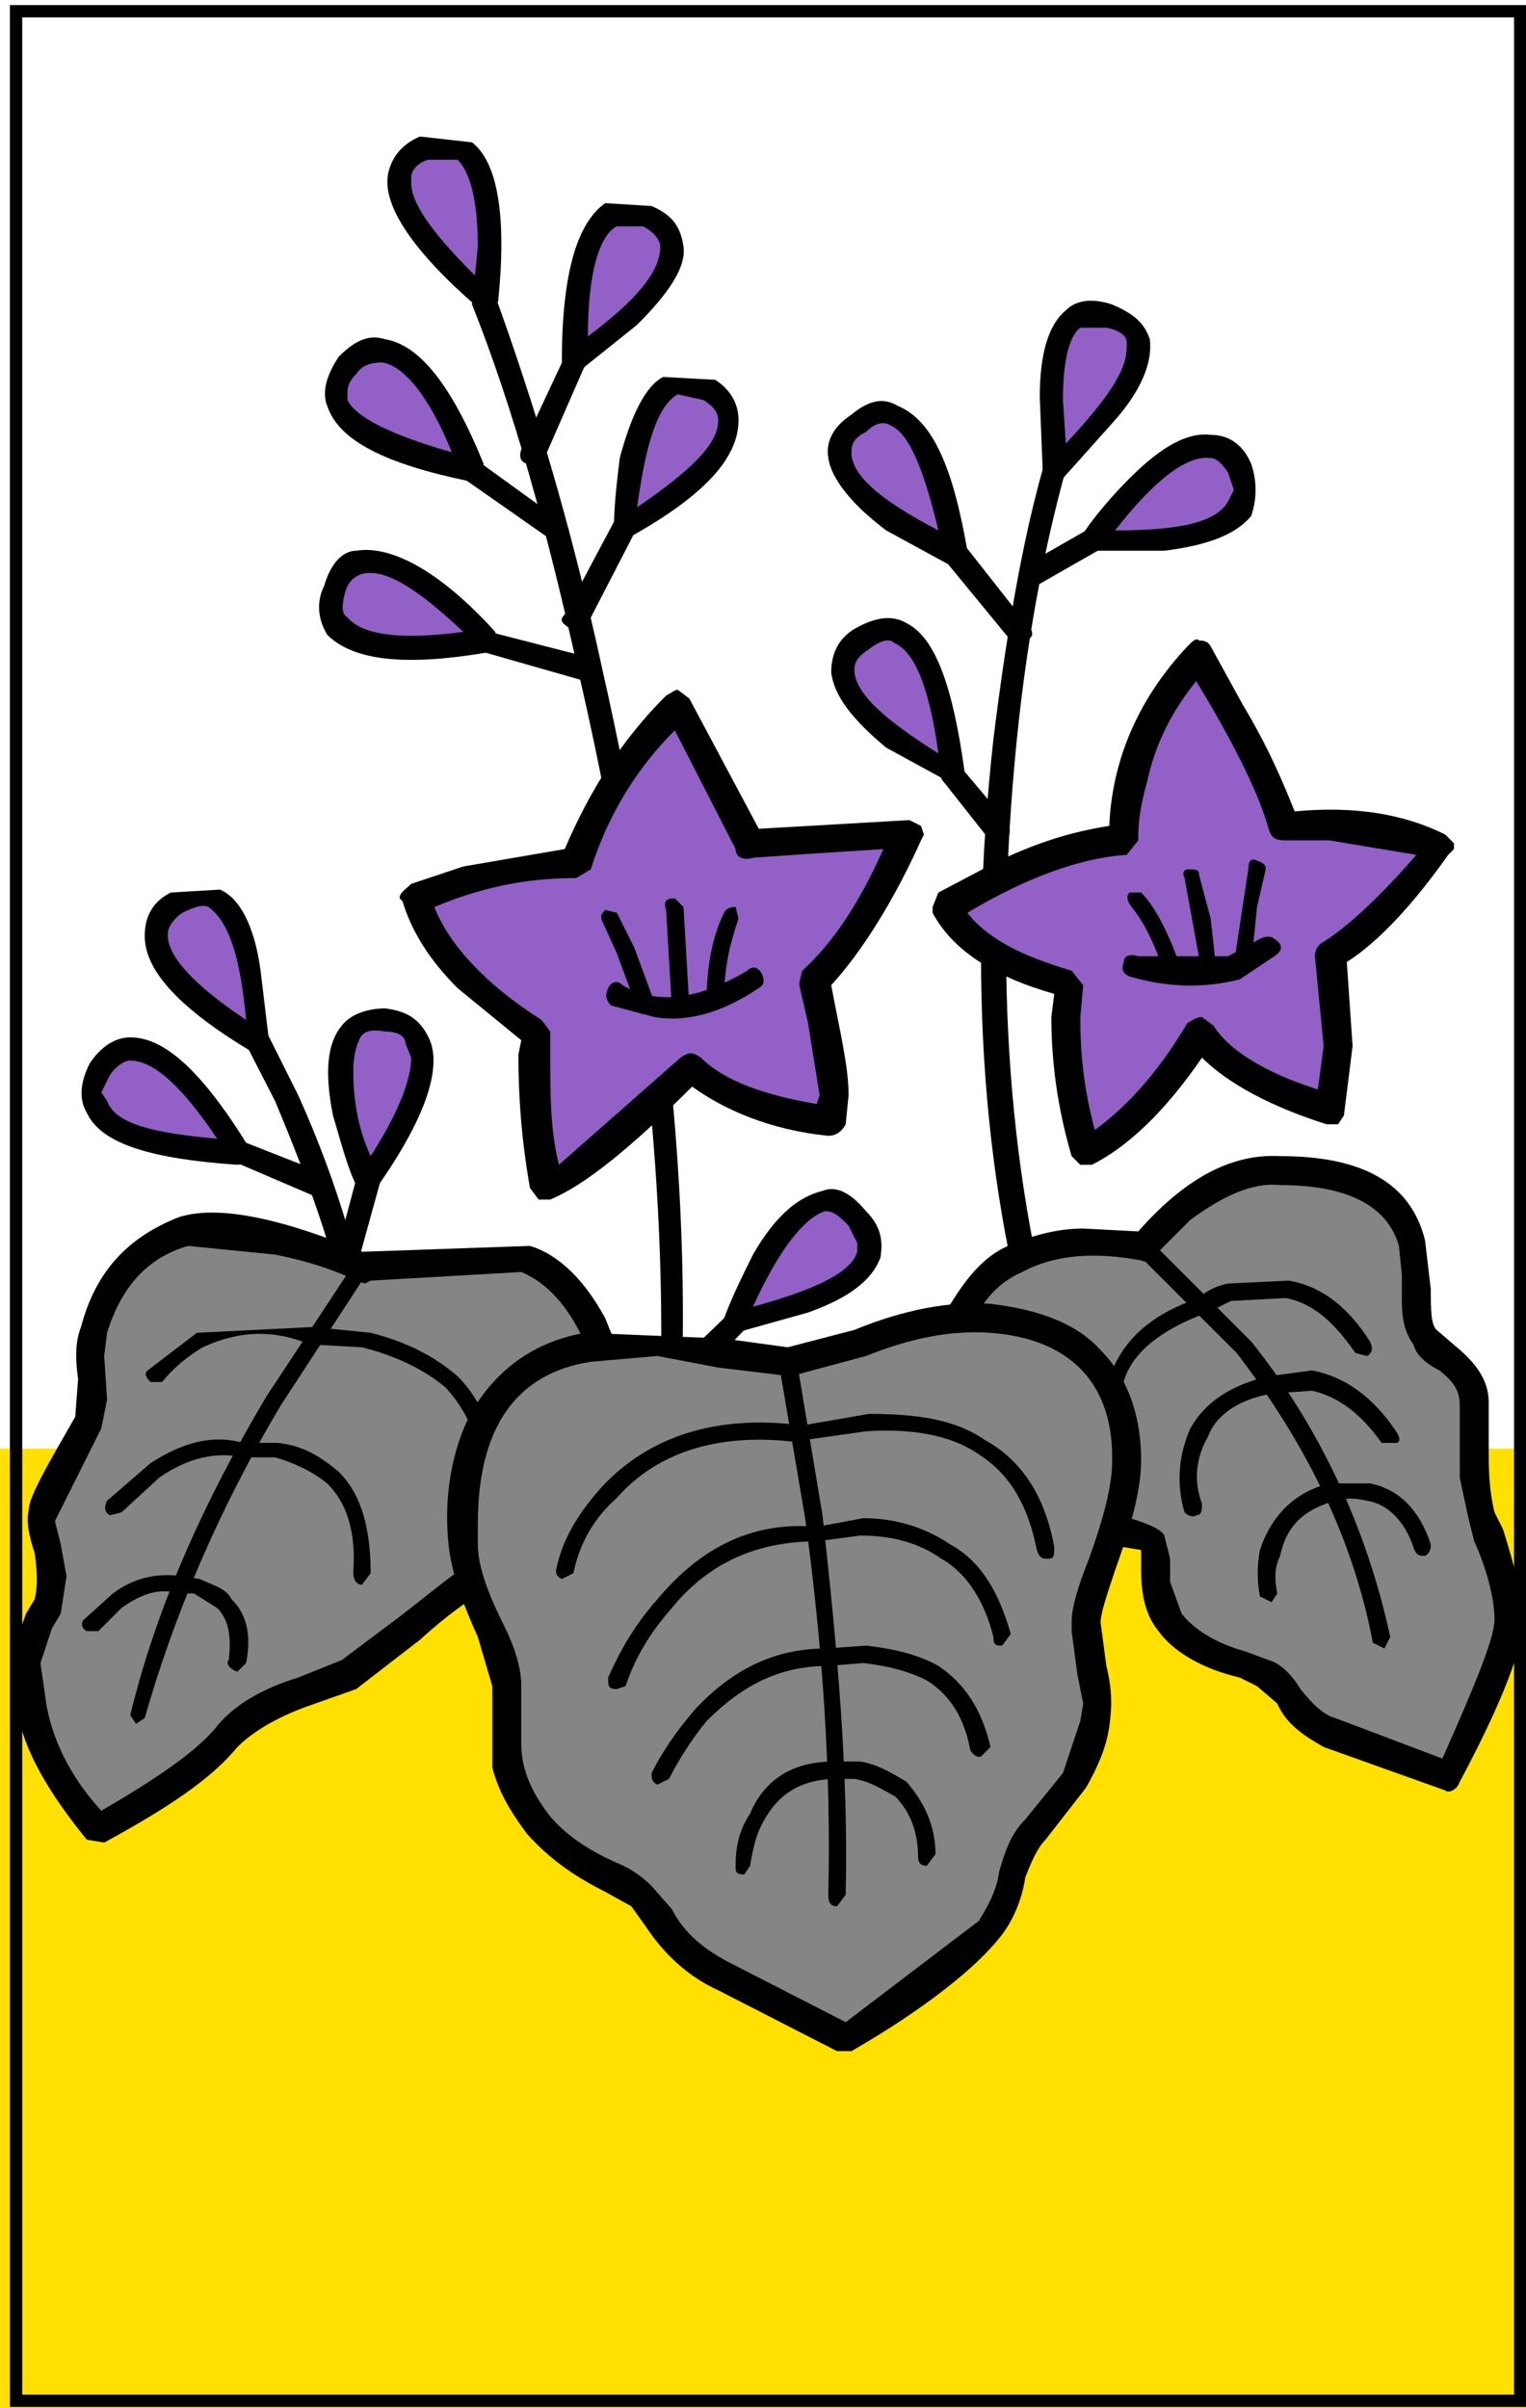 <?xml version="1.0" encoding="utf-8"?>
<!-- Generator: Adobe Illustrator 13.0.0, SVG Export Plug-In . SVG Version: 6.00 Build 14948)  -->
<!DOCTYPE svg PUBLIC "-//W3C//DTD SVG 1.1//EN" "http://www.w3.org/Graphics/SVG/1.1/DTD/svg11.dtd">
<svg version="1.1" id="圖層_1" xmlns="http://www.w3.org/2000/svg" xmlns:xlink="http://www.w3.org/1999/xlink" x="0px" y="0px"
	 width="372px" height="587px" viewBox="0 0 372 587" enable-background="new 0 0 372 587" xml:space="preserve">
<g>
	<g>
		<rect width="372" height="587" fill="#FFFFFF" fill-opacity="1.0"/>
	</g>
	<g>
		<g>
			<path fill="#FFE000" d="M-7.793,353.152V612.29h393.305V353.152H-7.793z"/>
		</g>
	</g>
	<g>
		<g>
			<path d="M259.822,106.014c-2.117-0.704-2.823,0-3.531,1.407c-6.354,19.776-10.592,44.49-14.121,72.734
				c-6.354,57.896-2.824,110.151,12.005,157.461c1.409,1.414,2.116,2.82,3.53,1.414c2.117,0,2.824-1.414,2.117-3.53
				c-14.123-46.601-17.652-98.153-12.002-154.641c2.824-28.245,7.764-52.255,13.415-71.314
				C262.646,107.42,261.943,106.014,259.822,106.014z"/>
		</g>
	</g>
	<g>
		<g>
			<path fill="#9260C7" d="M256.999,113.778l14.828-15.529c7.769-11.302,7.062-18.363-0.706-21.894
				c-9.178-2.82-14.122,2.117-14.83,16.239C256.291,98.952,256.291,106.717,256.999,113.778z"/>
		</g>
	</g>
	<g>
		<g>
			<path d="M259.822,75.646c-4.238,3.53-6.354,10.591-6.354,21.183l0.707,17.653l2.116,2.124h2.824l12.006-13.419
				c7.061-7.765,9.885-14.826,9.178-20.48c-1.41-4.234-4.234-6.351-9.178-8.468C266.883,72.825,262.646,72.825,259.822,75.646z
				 M274.651,84.83c0,5.647-4.944,12.709-14.829,23.301l-0.707-10.592c0-9.179,1.414-15.536,4.238-17.653h6.354
				c3.531,0.71,4.944,2.117,4.944,3.531V84.83z"/>
		</g>
	</g>
	<g>
		<g>
			<path fill="#9260C7" d="M232.285,134.961l-4.238-21.184c-5.647-12.708-11.298-16.239-18.359-10.591
				c-7.765,4.944-6.354,12.005,4.943,20.48C219.576,127.9,225.931,131.431,232.285,134.961z"/>
		</g>
	</g>
	<g>
		<g>
			<path d="M218.869,98.952c-3.53-2.124-7.061-1.413-11.299,2.117c-4.236,2.82-6.354,6.351-5.647,10.592
				c0.703,4.944,5.647,11.302,14.122,17.653l15.533,8.475h2.824l1.413-3.531C232.285,113.778,227.34,102.483,218.869,98.952z
				 M211.102,105.31c2.116-2.124,4.237-2.827,6.354-1.42c4.238,2.124,7.768,10.592,11.299,25.424
				c-13.415-7.061-20.477-12.708-21.184-18.363v-0.703C207.57,108.131,208.277,106.717,211.102,105.31z"/>
		</g>
	</g>
	<g>
		<g>
			<path d="M235.107,132.844h-4.236c-1.41,1.414-2.117,2.117-0.703,3.531l16.239,19.77h3.53c2.117-0.703,2.117-2.117,0.707-3.531
				L235.107,132.844z"/>
		</g>
	</g>
	<g>
		<g>
			<path fill="#9260C7" d="M288.066,130.728c13.416-2.827,18.359-8.475,14.122-16.246c-3.53-8.468-11.298-7.765-21.183,0.71
				l-14.123,16.239L288.066,130.728z"/>
		</g>
	</g>
	<g>
		<g>
			<path d="M305.012,113.075c-2.116-4.944-5.646-7.061-9.884-7.061c-5.647-0.704-12.003,2.827-19.771,10.592
				c-4.236,4.233-8.475,9.178-11.298,13.419c0,0.703,0,1.406,0,2.82s1.413,1.414,2.823,1.414h16.947
				c11.298-1.414,17.652-4.233,21.182-8.475C306.426,121.542,306.426,117.309,305.012,113.075z M300.779,119.432l-1.414,2.821
				c-2.824,4.944-11.299,7.061-27.538,7.061c9.885-12.708,17.653-18.363,23.301-17.653c1.413,0,2.823,1.414,4.237,3.531
				L300.779,119.432z"/>
		</g>
	</g>
	<g>
		<g>
			<path d="M269.004,130.024c-0.707-2.124-2.121-2.124-4.237-0.71l-14.829,8.475c-1.414,0.703-2.117,2.117-0.707,3.53
				c0.707,2.117,1.414,2.117,3.531,1.407l14.828-8.468C269.707,132.844,270.414,131.431,269.004,130.024z"/>
		</g>
	</g>
	<g>
		<g>
			<path fill="#9260C7" d="M232.285,188.623l-4.238-21.183c-4.237-13.413-9.885-16.943-17.652-11.999
				c-7.061,5.647-6.354,12.708,4.236,21.183L232.285,188.623z"/>
		</g>
	</g>
	<g>
		<g>
			<path d="M234.402,190.747l0.705-2.827c-2.822-20.48-7.061-32.479-14.121-36.009c-3.531-2.124-7.769-1.414-12.709,1.407
				c-3.53,2.124-5.651,5.654-5.651,10.592c0.708,5.654,4.944,11.302,13.419,18.363l15.533,8.475H234.402z M208.277,163.206
				L208.277,163.206c0-2.117,1.41-3.531,3.531-4.938c2.822-2.124,4.94-2.827,6.354-1.42c4.944,2.124,8.475,11.302,10.592,26.837
				C215.339,175.211,208.277,168.86,208.277,163.206z"/>
		</g>
	</g>
	<g>
		<g>
			<path d="M234.402,187.216c-0.704-1.414-2.117-2.124-3.531-1.414c-2.117,1.414-2.117,3.531-0.703,4.944l10.591,13.419l4.235,0.703
				c1.413-1.414,1.413-2.827,0.705-4.234L234.402,187.216z"/>
		</g>
	</g>
	<g>
		<g>
			<path d="M120.72,72.115c-0.707-1.407-2.12-2.11-3.53-1.407c-2.121,0-2.121,1.407-2.121,3.53
				c9.885,24.714,18.359,55.076,26.128,90.381c16.239,70.611,22.593,134.871,19.063,191.36c0,2.11,0.707,2.82,2.12,3.531
				l2.824-2.828c4.237-57.902-2.117-121.452-18.359-193.477C139.076,127.197,129.898,97.539,120.72,72.115z"/>
		</g>
	</g>
	<g>
		<g>
			<path fill="#9260C7" d="M118.6,72.825V51.642c-1.41-13.412-6.354-18.363-14.829-15.536c-8.471,3.53-8.471,10.591,0,21.183
				C107.302,63.647,112.246,68.584,118.6,72.825z"/>
		</g>
	</g>
	<g>
		<g>
			<path d="M115.069,34.699l-12.708-1.42c-4.944,2.124-7.061,5.655-7.768,9.186c-1.414,7.764,6.354,19.06,21.89,32.478l2.824,0.704
				l2.117-2.11C123.544,53.055,121.424,39.636,115.069,34.699z M104.478,38.933h7.061c2.824,2.827,4.944,9.178,4.944,21.183
				l-0.707,7.061c-10.592-10.591-15.536-17.652-15.536-22.597v-1.414C100.24,41.76,101.654,39.636,104.478,38.933z"/>
		</g>
	</g>
	<g>
		<g>
			<path fill="#9260C7" d="M140.49,88.36l16.239-14.122c8.475-10.591,9.181-17.652,1.413-21.183
				c-7.768-4.234-14.122,0-16.239,14.122C140.49,73.535,139.783,80.596,140.49,88.36z"/>
		</g>
	</g>
	<g>
		<g>
			<path d="M158.85,50.228l-11.298-0.703c-7.061,4.937-10.592,17.652-10.592,38.835l2.117,2.117h2.121l14.122-11.302
				c7.768-7.765,12.002-14.122,11.298-19.06C165.911,55.172,163.791,52.352,158.85,50.228z M160.967,60.116L160.967,60.116
				c0,6.358-6.354,13.419-17.653,21.887c0-15.529,2.823-24.714,7.061-26.831h6.354C159.556,56.586,160.967,58.703,160.967,60.116z"
				/>
		</g>
	</g>
	<g>
		<g>
			<path d="M141.197,84.83c-1.414-0.703-3.531,0-3.531,2.117l-10.592,22.598c-0.707,2.117,0,3.53,2.118,3.53
				c1.414,1.407,2.823,0.703,3.53-1.414l9.885-22.597C144.021,86.947,143.314,86.237,141.197,84.83z"/>
		</g>
	</g>
	<g>
		<g>
			<path fill="#9260C7" d="M115.069,114.481c-2.117-7.061-5.647-13.412-9.885-19.06c-7.768-10.592-14.829-13.419-20.477-6.357
				c-5.651,7.061-2.12,13.419,9.885,19.066L115.069,114.481z"/>
		</g>
	</g>
	<g>
		<g>
			<path d="M93.886,82.707c-4.237-1.407-7.768,0.71-11.298,4.24c-2.824,4.241-4.234,8.475-2.824,12.005
				c2.824,8.468,14.123,14.123,34.599,18.356c0.707,0,2.12,0,2.827-0.703l0.703-3.531C110.129,94.008,102.361,84.127,93.886,82.707z
				 M84.708,95.422c0-1.414,0.707-2.827,2.117-4.234c1.414-2.124,3.531-2.828,6.354-2.828c4.944,0.704,11.298,7.765,16.95,21.887
				c-14.829-4.234-23.304-8.468-25.421-12.708V95.422z"/>
		</g>
	</g>
	<g>
		<g>
			<path d="M116.483,112.371l-3.531,0.704c-1.414,0.703-1.414,2.117,0,3.531l21.184,14.825c0.707,1.414,2.117,1.414,3.53-0.703
				c1.41-0.703,1.41-2.124-0.707-3.531L116.483,112.371z"/>
		</g>
	</g>
	<g>
		<g>
			<path fill="#9260C7" d="M118.6,156.145l-16.239-14.122c-10.592-7.765-17.653-7.765-21.183,1.414
				c-2.824,8.475,2.117,13.412,16.239,14.122L118.6,156.145z"/>
		</g>
	</g>
	<g>
		<g>
			<path d="M86.825,134.258c-3.53,0-6.354,3.531-7.768,8.468c-2.117,4.241-1.41,8.482,0.707,12.012
				c6.354,6.351,19.066,7.765,39.543,4.234l2.117-1.414l-0.704-3.531C107.302,139.195,95.3,132.844,86.825,134.258z M84.001,144.85
				c0.707-2.827,2.117-4.234,4.238-4.944c5.647-1.414,13.416,3.531,24.713,14.122c-15.536,2.117-24.713,0.71-28.244-3.53
				C83.294,149.787,83.294,147.677,84.001,144.85z"/>
		</g>
	</g>
	<g>
		<g>
			<path d="M119.307,154.027c-1.414-0.71-2.824,0-3.53,1.414c-0.707,2.117,0.707,3.53,2.117,3.53l24.714,7.061
				c1.414,0.704,2.827,0,3.53-2.124c0-1.407-0.703-2.82-2.117-3.53L119.307,154.027z"/>
		</g>
	</g>
	<g>
		<g>
			<path fill="#9260C7" d="M179.326,322.784l20.477-6.352c12.006-6.351,14.828-13.411,9.182-19.769
				c-5.65-7.062-12.713-4.944-19.773,6.357C184.974,309.372,182.15,315.723,179.326,322.784z"/>
		</g>
	</g>
	<g>
		<g>
			<path d="M179.326,324.908l17.652-4.944c9.885-3.531,15.536-7.771,17.652-13.411c0.708-4.242,0-7.772-3.529-11.303
				c-3.531-4.241-7.061-6.351-10.592-4.944c-5.647,1.414-11.299,5.655-16.946,15.536c-2.121,4.24-4.945,9.881-7.062,15.536
				l0.707,2.827L179.326,324.908z M183.564,318.551c6.354-14.123,12.708-21.887,17.653-23.301c2.117,0,3.53,1.414,5.646,3.53
				l2.121,4.241v2.11C207.57,310.082,199.096,314.316,183.564,318.551z"/>
		</g>
	</g>
	<g>
		<g>
			<path d="M181.443,320.674c-1.411-0.71-2.824-0.71-4.234,0l-18.36,17.653c-0.707,0.703-0.707,2.819,0,4.233
				c2.117,1.407,2.824,1.407,4.941,0l17.653-18.355C182.857,323.494,182.857,322.081,181.443,320.674z"/>
		</g>
	</g>
	<g>
		<g>
			<path fill="#9260C7" d="M151.789,128.604c7.061-4.234,12.708-7.765,17.653-11.998c9.885-9.889,10.591-16.95,2.824-21.184
				c-7.061-4.944-13.416-1.414-16.946,11.999C153.906,113.778,152.495,120.839,151.789,128.604z"/>
		</g>
	</g>
	<g>
		<g>
			<path d="M180.033,102.483c0-3.531-1.414-7.062-5.65-9.889l-12.708-0.704c-4.238,2.117-7.768,9.178-10.592,19.77
				c-0.707,5.647-1.414,12.005-1.414,16.942l1.414,2.124h2.824C171.558,120.839,180.033,111.661,180.033,102.483z M171.558,97.539
				c2.121,1.413,3.531,2.82,3.531,4.944c0,5.647-6.354,11.998-19.77,21.183c2.117-15.536,4.941-24.714,9.885-27.541L171.558,97.539z
				"/>
		</g>
	</g>
	<g>
		<g>
			<path d="M153.199,125.783c-1.41-0.71-2.117,0-3.531,1.414l-12.001,22.59c-1.414,1.42-0.707,2.124,1.41,3.53
				c1.414,0.71,3.531,0.71,4.238-1.407l11.298-21.886C155.319,127.9,154.612,127.197,153.199,125.783z"/>
		</g>
	</g>
	<g>
		<g>
			<path fill="#9260C7" d="M89.649,288.188l10.591-19.066c4.944-12.708,2.828-19.77-6.354-20.48
				c-9.178-1.407-12.708,5.654-10.592,19.073C84.708,274.066,86.825,281.128,89.649,288.188z"/>
		</g>
	</g>
	<g>
		<g>
			<path d="M83.294,250.063c-3.531,4.234-4.237,11.295-2.117,21.887c2.117,7.062,3.53,12.708,5.647,16.949l2.824,2.11l2.12-1.407
				c12.002-16.949,16.239-29.658,12.708-36.719c-2.117-4.24-4.94-6.351-10.591-7.061C89.649,245.822,85.415,247.235,83.294,250.063z
				 M98.83,254.297l1.41,3.53c0,5.648-3.53,14.123-9.885,24.011c-3.531-7.771-4.237-14.833-4.237-21.184
				c0-2.827,0.707-5.654,1.414-7.061c0.707-2.124,2.823-2.827,6.354-2.124C97.417,251.47,98.83,252.883,98.83,254.297z"/>
		</g>
	</g>
	<g>
		<g>
			<path d="M90.355,285.369c-2.117-0.71-2.823,0.703-3.531,2.109l-5.647,21.184c0,1.42,0,2.123,2.117,3.53
				c1.414,0,3.53-0.704,3.53-2.82l5.651-20.473C93.179,286.775,91.769,286.072,90.355,285.369z"/>
		</g>
	</g>
	<g>
		<g>
			<path d="M57.874,237.347c-1.41-0.703-2.823-1.406-4.234-0.703c-2.12,0.703-2.12,2.117-0.707,4.234l14.122,27.542
				c9.178,21.887,16.239,41.663,18.359,59.316l2.824,2.82l2.824-3.531c-2.824-17.652-8.475-38.125-18.36-60.019L57.874,237.347z"/>
		</g>
	</g>
	<g>
		<g>
			<path fill="#9260C7" d="M62.818,254.297l-2.824-21.184c-3.53-13.419-9.182-17.652-16.946-13.419
				c-7.768,4.944-7.061,12.005,2.824,21.184L62.818,254.297z"/>
		</g>
	</g>
	<g>
		<g>
			<path d="M41.635,217.578c-4.237,2.117-6.354,5.647-6.354,10.592c0,8.475,8.471,17.652,26.124,28.245h2.827l1.41-2.117
				l-2.117-17.653c-1.414-10.592-4.944-17.653-9.885-19.777L41.635,217.578z M44.458,222.522c2.823-1.414,4.944-2.124,6.354-1.414
				c4.944,3.53,7.768,12.005,9.182,27.534c-12.712-8.468-19.066-15.529-19.066-20.473v-0.71
				C40.928,226.052,42.342,223.929,44.458,222.522z"/>
		</g>
	</g>
	<g>
		<g>
			<path fill="#9260C7" d="M37.397,277.597l21.183,3.531c-4.237-7.062-8.471-12.708-12.708-17.653
				c-9.885-9.178-16.946-10.592-21.184-2.821C19.744,268.419,23.982,274.066,37.397,277.597z"/>
		</g>
	</g>
	<g>
		<g>
			<path d="M60.701,282.542v-2.827c-11.298-18.356-20.48-26.832-28.951-26.832c-3.53,0-7.061,2.118-9.884,6.351
				c-2.121,4.241-2.828,8.481-0.708,12.012c3.531,7.765,16.24,11.295,36.716,12.702C58.581,283.948,59.994,283.245,60.701,282.542z
				 M31.75,258.531c5.648,0,12.709,6.358,21.184,19.066c-15.536-1.413-24.714-3.53-26.834-9.177l-1.41-2.124l2.117-4.234
				C28.219,259.944,30.336,258.531,31.75,258.531z"/>
		</g>
	</g>
	<g>
		<g>
			<path d="M59.287,278.308c-1.414-0.711-2.823-0.711-4.237,1.407c0,2.124,0,2.827,2.12,3.53l19.77,8.475
				c2.117,0.71,2.823,0,4.237-1.414c0-2.118,0-3.531-2.121-4.234L59.287,278.308z"/>
		</g>
	</g>
	<g>
		<g>
			<path fill="#858585" d="M347.379,326.314c-2.117-2.82-2.823-6.351-2.117-10.592l-0.706-12.701
				c-3.531-11.302-14.122-17.653-32.481-17.653c-8.471-0.71-16.24,2.82-24.008,9.881c-3.53,2.82-7.061,6.35-9.885,9.178
				c-11.299-2.828-21.891-2.117-31.068,2.125c-4.943,2.819-9.885,7.764-13.415,14.121l-2.827,9.172
				c7.768,20.479,18.359,33.898,30.364,39.545c7.062,3.532,13.416,5.648,19.771,7.063l0.706,7.771c0,3.53,0.707,7.061,3.531,10.591
				c3.53,4.234,7.061,7.062,10.591,9.171l12.006,3.53l6.354,7.062c2.824,3.53,6.354,6.357,9.887,7.771l28.949,10.592
				c9.887-19.77,14.83-31.774,14.83-38.126c0-4.951-2.827-13.419-7.062-25.425c-1.413-3.53-1.413-7.061-1.413-12.708v-14.825
				c0-3.53-1.414-7.061-4.944-9.185L347.379,326.314z"/>
		</g>
	</g>
	<g>
		<g>
			<path d="M348.793,314.316l-1.414-12.006c-3.53-14.122-15.531-20.473-35.305-20.473c-12.709-0.71-24.008,6.351-34.599,18.355
				l-13.416-0.703c-7.061,0-13.415,2.109-18.36,4.234c-6.354,2.828-10.592,8.468-14.828,15.529l-3.531,9.185v2.117
				c7.063,17.652,14.83,30.361,25.422,38.125c4.943,3.531,12.005,7.062,21.183,8.482l4.237,0.703v4.938
				c0,4.951,0.707,10.591,4.237,14.833c3.53,4.943,10.593,9.177,19.77,11.301l4.237,2.11l4.945,4.241
				c2.116,4.943,6.354,7.771,11.295,10.592l29.658,10.592c0.705,0.71,2.822,0,3.529-2.118
				c10.592-19.776,15.536-33.188,15.536-39.539c0-4.951-2.12-12.716-4.944-21.893l-2.116-4.242
				c-0.707-2.82-1.413-7.061-1.413-13.412v-13.411c0-5.654-3.531-9.888-7.77-13.419l-4.939-4.233
				C348.793,322.784,348.793,319.254,348.793,314.316z M281.712,305.842l8.476-8.475c7.764-5.647,14.824-9.179,21.887-8.468
				c16.242,0,26.127,4.938,28.95,14.826l0.708,7.061v6.357c0,4.235,0.707,7.766,2.823,10.593c0.706,2.82,3.53,4.938,6.354,6.351
				c3.53,2.82,4.943,4.944,4.943,8.475v17.653l2.117,9.888l1.414,5.641c3.531,7.772,4.944,14.833,4.944,19.073
				c0,4.234-4.237,14.825-12.713,33.886l-26.123-9.882c-2.827-0.711-5.651-3.53-8.476-7.061c-2.117-3.531-4.943-6.352-7.768-7.062
				l-5.646-2.117c-7.77-2.124-12.713-5.654-15.537-9.186l-2.823-7.764v-2.116v-3.531l-1.413-5.647
				c-0.705-1.413-3.531-2.827-8.473-4.234c-7.768-1.421-14.122-4.241-18.358-7.771c-9.179-7.062-16.946-17.652-22.597-32.484
				l3.529-9.172c2.827-4.951,6.358-8.481,11.299-10.592c7.769-4.24,17.652-4.95,28.951-2.826
				C279.596,307.959,281.006,307.256,281.712,305.842z"/>
		</g>
	</g>
	<g>
		<g>
			<path d="M338.908,399.05c-5.651-26.127-16.947-50.842-33.896-72.025l-24.713-24.714l-3.531,0.711
				c-1.41,0.703-0.703,2.11,0.708,2.82l24.007,24.004c16.242,21.183,28.244,44.49,33.188,70.61l2.824,1.421L338.908,399.05z"/>
		</g>
	</g>
	<g>
		<g>
			<path d="M299.365,312.902c-3.531,0.711-5.648,2.117-7.062,3.53c-10.592,3.531-17.652,9.179-21.183,17.653
				c-3.531,7.061-3.531,14.833,0,22.597c0,2.117,1.414,2.117,2.823,1.407c0.707,0,1.413-1.407,0.707-2.821
				c-2.824-7.061-2.824-13.411,0-20.472c2.824-6.358,9.885-11.303,19.769-14.833l5.652-2.821l13.415-0.71
				c7.061,1.415,12.006,6.352,16.946,13.413l2.823,0.71c1.413-0.71,1.413-2.117,0.707-3.531
				c-4.94-7.771-11.298-13.411-19.771-14.832L299.365,312.902z"/>
		</g>
	</g>
	<g>
		<g>
			<path d="M340.318,348.919c-5.648-8.482-12.709-13.419-20.477-14.833L309.25,335.5c-9.178,2.116-15.533,6.357-19.063,12.708
				c-2.828,6.351-3.531,13.412-1.414,20.473c0.707,0.71,2.117,1.421,2.824,0.71c1.414,0,1.414-1.413,1.414-2.819
				c-2.121-5.654-1.414-11.303,1.408-16.246c2.121-5.647,7.769-9.179,15.537-10.592l9.885-0.703
				c6.354,1.406,12.006,5.647,16.946,12.708h3.53C341.024,351.738,341.732,351.028,340.318,348.919z"/>
		</g>
	</g>
	<g>
		<g>
			<path d="M333.964,361.62h-9.884c-8.476,2.124-14.123,7.771-16.947,16.246c-0.707,3.53-0.707,7.765,0,11.295l2.824,1.414
				l1.414-2.117c-0.707-3.53-0.707-6.358,0.703-9.186c1.413-7.061,5.65-11.295,13.419-13.412c2.116-0.71,4.94-0.71,7.764,0
				c4.944,0.711,9.183,4.945,11.299,11.303c0.706,2.109,1.413,2.109,2.823,2.109c1.414-0.703,1.414-2.109,1.414-2.819
				C345.969,367.978,341.024,363.041,333.964,361.62z"/>
		</g>
	</g>
	<g>
		<g>
			<path fill="#858585" d="M44.458,300.193c-10.592,3.531-17.653,11.295-21.184,23.301c-1.41,3.53-1.41,7.772-0.707,12.006
				l-0.703,11.295l-6.358,11.295c-2.824,4.24-4.941,7.771-4.941,10.591c-0.707,1.421,0,4.952,1.41,10.592
				c0.707,4.242,0.707,7.772-0.703,12.013l-4.238,10.592c-1.414,2.82-0.707,7.061,0.707,14.122
				c1.411,9.882,7.062,19.764,15.533,30.354c14.829-7.765,25.421-15.529,31.775-22.59c3.53-4.234,8.475-7.765,14.122-9.186
				l15.536-6.351l16.239-12.709c7.061-5.654,13.416-9.888,17.653-12.004c8.474-3.531,15.536-9.882,21.183-16.24
				c7.768-9.185,10.592-19.776,9.885-31.071l-5.647-12.709c-4.237-8.475-9.884-14.122-15.536-16.941l-40.246,2.819l-16.243-6.351
				C59.287,299.49,50.109,298.78,44.458,300.193z"/>
		</g>
	</g>
	<g>
		<g>
			<path d="M43.751,296.664c-12.708,4.936-20.477,13.418-24.007,26.83c-1.41,3.53-1.41,7.772-0.707,12.709l-0.703,9.186l-5.651,9.88
				c-3.53,6.352-5.647,10.592-5.647,12.709c-0.707,2.828,0,6.358,1.411,10.592c0.707,4.945,0.707,8.476,0,11.295l-2.117,3.53
				c-1.414,4.242-2.824,7.062-2.824,9.186c-0.707,2.827,0,7.765,0.707,14.122c1.41,9.889,7.765,20.48,16.946,31.774l4.238,0.705
				c15.533-8.469,26.124-15.53,32.478-23.301c3.531-3.531,9.182-7.062,16.95-9.882l12.001-4.24l15.536-12.006
				c7.768-7.062,14.122-11.295,17.652-12.708c9.885-4.945,17.653-10.592,24.007-19.067c7.061-9.178,10.592-20.479,9.178-32.478l0,0
				l-5.647-14.122c-4.944-9.186-11.298-15.536-18.359-17.653l-40.247,1.407h-0.707C67.762,296.664,52.933,293.836,43.751,296.664z
				 M26.099,324.908c3.531-11.295,9.889-18.355,19.773-21.184l21.183,2.117c7.061,1.414,14.123,3.53,19.77,6.351l2.121,0.71
				l1.41-0.71l36.719-2.11c8.472,3.531,14.83,12.702,19.063,26.824v4.24c0,10.592-4.94,20.474-13.415,28.244
				c-4.237,4.242-9.885,7.772-15.532,10.593c-4.238,1.413-10.592,7.062-19.773,14.122l-14.122,10.592l-10.592,4.24
				c-9.178,2.821-16.239,7.062-20.477,12.701c-4.944,5.655-14.122,12.013-27.538,19.777c-7.768-8.475-12.005-17.652-13.415-26.127
				l-1.414-9.882l2.823-8.481l2.121-3.531l1.41-9.17l-1.41-7.771l-1.414-5.647l0.707-1.415l4.941-9.88l5.651-11.303l1.41-7.062
				l-0.703-10.591L26.099,324.908z"/>
		</g>
	</g>
	<g>
		<g>
			<path d="M89.649,307.256h-2.824l-21.89,33.181c-15.532,26.135-26.831,51.552-33.185,77.672l1.41,2.124l2.121-1.413
				c7.062-24.714,17.653-50.139,33.186-76.259l21.183-32.479C90.355,309.372,90.355,308.662,89.649,307.256z"/>
		</g>
	</g>
	<g>
		<g>
			<path d="M76.233,323.494l-28.244,1.414l-12.002,9.178c-0.707,0.711-0.707,1.414,0.703,2.82h2.827
				c2.824-3.53,6.354-6.351,9.885-8.468c9.178-4.233,17.652-4.233,26.124-0.703l12.712,0.703c8.471,2.117,15.532,5.647,20.477,9.889
				c6.354,7.062,9.885,16.231,8.475,28.244l1.41,2.109l2.824-2.109c0.707-13.419-2.824-24.011-9.885-31.071
				c-5.647-4.944-12.708-8.476-21.183-10.592L76.233,323.494z"/>
		</g>
	</g>
	<g>
		<g>
			<path d="M82.588,358.8c-4.234-3.531-8.472-6.351-14.826-7.062h-8.475c-7.768-2.116-14.829,0-22.597,4.944l-10.592,9.178
				c-0.703,1.414-0.703,2.82,0.707,3.53l2.824-0.71l9.181-8.467c7.062-4.945,14.123-6.358,20.477-4.945h7.768
				c4.941,1.414,9.178,3.531,12.708,6.352c4.944,4.951,7.061,12.013,6.354,21.895c0,1.413,0.707,2.819,2.121,2.819l2.117-2.819
				C90.355,372.923,88.239,364.447,82.588,358.8z"/>
		</g>
	</g>
	<g>
		<g>
			<path d="M20.451,394.815c-0.707,0.703-0.707,2.11,0.707,2.821h2.824l5.647-5.648c4.944-3.53,9.181-4.943,14.122-3.53h3.53
				l5.651,3.53c2.824,2.827,3.531,7.062,2.824,12.709c-0.707,0.71,0,2.116,2.117,2.819l2.121-2.109c1.41-7.061,0-12.013-3.53-15.543
				c-1.414-2.819-4.944-3.53-7.768-4.937l-4.237-0.703c-5.648-0.71-11.299,0-16.946,4.233L20.451,394.815z"/>
		</g>
	</g>
	<g>
		<g>
			<path fill="#858585" d="M241.463,321.378c-9.178-0.704-18.356,1.406-27.537,4.937l-21.185,5.655l-22.593-3.531
				c-9.888-2.124-19.067-2.124-26.128,0c-12.005,2.117-20.477,8.468-26.127,19.06c-4.234,8.481-6.354,18.362-4.941,28.955
				c0.707,6.351,2.824,13.411,5.648,20.473c3.531,5.654,4.944,11.302,4.944,14.122v15.543c0,6.351,2.824,12.702,7.062,18.355
				c4.94,4.938,9.885,9.179,15.532,11.296c5.651,2.123,9.182,4.943,10.592,5.653l5.651,9.882l14.122,9.882l29.655,15.543
				c17.652-11.303,29.658-20.479,35.306-27.541c2.12-3.53,4.944-7.766,5.65-12.006c1.41-4.943,2.824-9.179,4.941-11.302
				l9.889-11.999c2.116-4.233,4.232-8.474,4.939-14.122c0.707-4.233,0.707-8.474-0.707-12.716c-1.409-4.937-2.116-9.17-1.409-11.998
				c0-2.827,2.116-8.474,4.94-17.652c3.531-7.765,4.944-15.536,4.944-21.887C274.651,334.086,264.06,323.494,241.463,321.378z"/>
		</g>
	</g>
	<g>
		<g>
			<path d="M176.502,326.314l-33.896-1.406c-12.001,2.116-21.183,8.468-27.538,19.06c-4.94,9.185-7.061,21.183-5.647,33.195
				c0.707,6.352,3.53,14.122,7.061,21.887l3.53,11.998v7.061v12.716c1.411,5.648,4.238,10.592,8.472,16.239
				c5.651,6.352,12.005,10.592,19.066,14.122l6.354,3.531l3.53,4.944c4.238,6.356,9.885,11.998,17.653,15.528l28.952,14.832h3.529
				c18.36-10.591,30.361-20.473,36.013-27.534c3.53-4.24,5.647-9.889,6.354-14.832c1.414-3.53,2.824-7.061,4.943-9.179l9.886-12.714
				c2.823-4.938,4.94-9.882,5.647-14.827c0.707-4.937,0.707-9.177-0.707-14.825l-1.41-10.592c0-2.124,1.41-6.357,3.53-12.715
				c3.53-9.881,6.354-19.06,6.354-26.824c0-11.302-3.53-20.479-9.885-26.838c-5.65-6.357-14.829-9.888-26.834-11.294
				c-9.885-0.705-21.184,1.406-33.186,6.357l-16.242,4.233L176.502,326.314z M261.235,397.637l1.411,10.591l1.413,7.062l-0.706,4.24
				l-4.238,12.702l-9.178,11.302c-3.53,3.53-4.943,7.771-6.354,12.709c-0.707,4.943-2.824,8.475-4.944,12.005l-32.481,24.714
				l-27.538-14.122c-7.061-3.531-12.002-7.771-14.829-13.412l-4.941-5.654c-2.12-2.117-4.944-4.234-8.475-5.647
				c-6.354-2.82-12.002-6.352-16.239-11.302c-4.944-6.351-7.062-11.999-7.062-17.652v-14.123c0-4.234-1.413-9.171-4.237-14.825
				c-4.237-8.468-6.354-14.826-6.354-19.77v-4.944c0-23.301,9.178-36.712,27.538-39.539l16.24-1.414l14.829,2.82l17.652,2.124
				l18.36-4.944c10.592-4.241,20.477-6.351,30.361-5.647c19.066,1.406,29.658,11.998,29.658,30.36v0.711
				c0,6.351-2.117,14.122-5.648,24.004c-2.826,7.062-4.237,12.005-4.237,15.535V397.637z"/>
		</g>
	</g>
	<g>
		<g>
			<path d="M194.154,331.267c0-0.711-0.705-1.421-2.119-0.711c-2.117,0-2.117,0.711-2.117,2.117l6.354,37.429
				c4.238,31.065,6.354,61.426,5.651,91.794c0,2.111,0.703,2.821,2.118,2.821l2.116-2.821c0.706-30.368-2.116-60.729-5.647-92.505
				L194.154,331.267z"/>
		</g>
	</g>
	<g>
		<g>
			<path d="M240.053,351.028c-7.062-4.937-16.243-6.351-28.244-6.351l-16.243,2.82c-21.183-2.82-37.423,2.827-48.721,14.832
				c-6.354,7.061-9.885,13.412-11.299,20.474c0,0.711,0,1.421,1.414,2.124l2.824-1.413c1.414-7.062,4.944-13.413,10.592-18.364
				c9.885-11.295,25.421-16.231,45.19-13.412l0.706-0.71l14.83-2.109c10.592-0.711,20.477,0.703,27.537,5.64
				c7.769,4.952,12.006,12.716,14.123,23.308c0.706,2.117,1.413,2.117,2.822,2.117c1.415,0,1.415-0.711,1.415-2.82
				C254.881,365.15,249.23,355.979,240.053,351.028z"/>
		</g>
	</g>
	<g>
		<g>
			<path d="M231.578,376.453c-6.355-4.241-13.416-6.352-21.184-6.352l-11.299,2.11c-15.532-1.406-28.244,4.951-38.835,17.652
				c-5.648,6.358-9.179,12.716-12.002,19.073c0,2.11,0,2.821,2.117,2.821l2.12-0.711c2.117-6.351,5.647-12.701,11.295-19.06
				c9.181-11.295,21.183-16.246,35.305-16.246l10.592-1.406c8.475,0,14.83,2.117,19.773,5.647
				c6.354,3.531,10.592,10.592,12.709,19.066c0,2.117,0.706,2.117,2.12,2.117l2.117-2.82
				C243.583,388.458,239.346,380.693,231.578,376.453z"/>
		</g>
	</g>
	<g>
		<g>
			<path d="M228.754,406.11c-4.944-2.827-11.299-4.233-17.652-4.943l-9.885,0.71c-11.299,0-21.891,4.233-31.775,14.825
				c-4.237,4.937-7.768,9.889-10.592,15.529c0,1.42,0,2.123,1.411,2.826l2.827-1.406c2.117-4.24,5.648-9.888,9.178-14.122
				c9.178-9.185,18.36-13.419,29.658-13.419l8.472-0.703c6.354,0.703,11.299,2.109,15.536,4.233
				c5.647,3.531,9.177,9.179,10.592,16.95c0.706,1.406,2.116,2.11,2.823,1.406l2.117-2.116
				C239.346,416.702,235.107,410.345,228.754,406.11z"/>
		</g>
	</g>
	<g>
		<g>
			<path d="M186.387,443.533c3.531-6.351,9.178-9.882,17.654-9.882h4.236c4.237,0.703,7.062,2.821,9.885,4.234
				c3.531,3.53,5.647,8.468,5.647,14.826c0,1.413,0.708,2.123,2.121,2.123l2.116-2.827c0-7.062-2.824-12.715-7.061-17.653
				c-3.531-2.123-7.061-4.233-11.299-4.943h-6.354c-9.885,0-16.947,4.24-20.477,12.709c-2.824,4.233-3.531,8.475-3.531,12.715
				c0,1.407,0,2.11,2.117,2.11l1.414-2.11C183.564,450.595,184.271,447.063,186.387,443.533z"/>
		</g>
	</g>
	<g>
		<g>
			<path fill="#9260C7" d="M114.363,214.047l-13.416,4.944c2.121,7.061,7.768,14.826,16.946,23.3l12.712,9.178
				c-1.414,10.592,0,22.597,2.117,38.132c7.768-3.53,19.773-13.418,36.013-29.658c7.061,7.061,18.359,12.005,33.891,13.413
				c0.708-5.642,0.708-13.413-1.409-22.591l-2.824-11.295c8.471-9.185,16.238-20.48,23.301-36.016l-26.831,0.71l-12.005,1.406
				l-9.885-19.06l-7.768-14.833c-10.592,10.592-19.067,23.301-24.714,38.836L114.363,214.047z"/>
		</g>
	</g>
	<g>
		<g>
			<path d="M112.952,211.227l-12.712,4.234c-1.41,1.406-2.824,2.117-2.824,3.53l0.707,0.703c2.117,7.061,6.354,14.123,13.415,21.184
				l15.536,12.715l-0.707,3.531c0,9.881,0.707,20.473,2.824,32.478l2.12,2.828h2.824c8.471-3.531,19.77-12.716,34.599-27.542
				c7.768,5.647,19.066,10.592,33.188,11.999c2.118,0,3.531-1.406,4.234-2.821l0.706-7.061c0-7.061-2.116-15.536-4.237-26.831
				c7.769-8.475,15.536-21.183,21.892-35.305l0.705-1.414l-0.705-2.117l-2.824-1.414l-36.72,2.117l-16.946-31.775l-2.824-2.117
				c-0.707,0-1.414,0.71-2.824,1.414c-10.592,10.591-18.36,22.59-24.714,37.422L112.952,211.227z M134.136,251.47l-2.121-2.827
				c-13.415-8.468-22.593-18.356-26.124-27.534c13.416-5.647,24.714-7.061,34.599-7.061l3.53-2.117
				c4.238-13.419,11.299-24.714,20.477-33.899l14.829,28.955c0,2.117,2.117,2.82,4.238,2.117l9.885-0.703l21.89-1.414
				c-5.651,12.708-12.005,22.597-19.773,29.658l-0.703,2.827v0.703l2.116,9.178l2.824,17.653l-0.707,2.117
				c-12.708-2.117-22.593-5.647-28.244-11.295c-2.117-1.413-2.824-1.413-4.941,0l-29.658,26.121
				c-2.117-8.467-2.117-16.942-2.117-26.824V251.47z"/>
		</g>
	</g>
	<g>
		<g>
			<path d="M185.681,237.347c-0.707-1.406-2.117-2.117-3.531-0.703c-12.001,7.061-21.89,8.468-30.361,3.53
				c-1.414-1.414-2.824-0.703-3.53,0.704c-0.707,1.414-0.707,2.827,0.707,4.234l10.591,2.828c8.472,1.413,16.946-1.407,25.417-7.062
				C186.387,240.174,186.387,238.761,185.681,237.347z"/>
		</g>
	</g>
	<g>
		<g>
			<path d="M150.375,222.522l-2.824-0.703c-0.707,0.703-1.414,1.406-0.707,2.82l3.53,7.771l4.944,13.412
				c0,1.414,1.41,1.414,2.823,1.414c1.414,0,2.118-1.414,1.414-2.827l-4.944-13.418L150.375,222.522z"/>
		</g>
	</g>
	<g>
		<g>
			<path d="M166.617,221.108l-2.12-2.117c-2.117,0-2.823,0.703-2.117,2.828l1.41,24.003l2.12,1.414l2.117-2.124L166.617,221.108z"/>
		</g>
	</g>
	<g>
		<g>
			<path d="M179.326,221.108c-0.707,0-2.117,0-2.824,1.414c-2.12,4.233-4.237,11.295-4.237,21.183c0,0.703,0.707,2.117,2.117,2.117
				l2.12-2.117c0-9.185,2.117-15.536,3.53-19.776L179.326,221.108z"/>
		</g>
	</g>
	<g>
		<g>
			<path fill="#9260C7" d="M292.304,251.47c5.647,8.475,16.239,14.122,31.776,19.066c2.116-5.647,2.116-12.709,2.116-23.301
				l-2.116-14.122c7.768-4.944,16.944-14.122,26.83-26.127c-6.354-3.53-14.826-5.647-24.714-5.647H312.78
				c-2.116-7.062-6.354-16.247-12.001-27.542l-8.476-14.123c-8.474,8.475-14.122,18.356-16.946,29.659
				c-0.706,6.351-1.413,11.301-1.413,15.536c-9.178,0.703-19.063,3.531-30.361,9.178l-12.712,7.061
				c4.236,8.475,14.123,15.536,29.658,19.066c-2.117,10.592,0,24.714,4.237,40.954C273.944,276.184,283.125,267.005,292.304,251.47z
				"/>
		</g>
	</g>
	<g>
		<g>
			<path d="M354.44,205.572l-2.116-2.117c-9.885-4.944-21.891-7.061-36.72-5.647c-2.824-7.061-6.354-15.536-12.709-26.128
				l-7.768-14.122c-0.708-1.414-2.116-1.414-2.824-1.414c-0.706-0.703-1.413,0-2.823,1.414
				c-11.299,12.005-18.359,26.831-19.066,43.781c-9.179,1.406-18.359,4.233-28.244,9.178l-13.416,7.061l-1.414,3.531v1.414
				c4.945,9.178,14.83,15.529,29.659,19.77l-0.708,5.648c0,10.591,1.414,21.886,4.944,33.898l2.118,2.11h2.822
				c8.476-4.233,17.654-12.702,26.836-26.121c6.354,6.358,16.945,11.999,30.36,16.239h2.824l1.413-2.117L329.727,255l-1.41-20.48
				c7.768-4.938,16.239-14.123,24.713-26.121l1.411-1.414V205.572z M279.596,190.747c2.116-9.888,6.354-17.653,12.002-24.714
				c9.885,16.24,15.535,28.245,17.652,36.009c0.707,2.124,1.414,2.827,4.237,2.827h10.593l21.182,3.531
				c-9.178,10.591-16.945,17.652-22.596,21.183c-1.41,0.703-2.118,2.117-2.118,3.53l0,0L322.666,255l-1.41,10.591
				c-13.416-4.234-21.891-9.888-25.422-15.529l-2.822-2.124c-1.414,0-2.121,0.703-3.531,1.413
				c-7.062,12.005-14.829,20.473-22.598,26.128c-2.823-10.592-3.529-19.067-3.529-27.542l0.706-7.765l-2.824-3.53
				c-12.005-3.531-20.477-7.764-25.42-14.122c14.122-8.475,27.538-13.419,38.836-14.122l2.824-3.531v-0.703
				C277.476,199.925,278.182,195.684,279.596,190.747z"/>
		</g>
	</g>
	<g>
		<g>
			<path d="M310.664,228.88c-0.707-0.71-2.121-0.71-3.531,0l-7.768,4.233h-21.89c-2.118-0.703-3.531,0-3.531,1.407
				c-0.706,2.124,0,2.827,1.413,3.53c9.886,2.827,18.359,2.827,26.831,0.71l8.476-5.647C312.78,231.7,312.78,230.286,310.664,228.88
				z"/>
		</g>
	</g>
	<g>
		<g>
			<path d="M306.426,209.806c-1.414-0.703-2.117,0-2.117,2.124l-1.413,9.178l-2.116,14.122c0,1.414,0.703,1.414,2.116,1.414
				l2.116-1.414l1.414-14.122l2.117-9.178C308.543,211.227,308.543,210.517,306.426,209.806z"/>
		</g>
	</g>
	<g>
		<g>
			<path d="M292.304,213.337c0-1.407-0.706-1.407-2.823-1.407c-0.707,0-1.414,0.703-0.707,2.117l4.238,23.3
				c0,1.414,0.705,2.124,2.116,2.124l1.413-2.827l-1.413-12.715L292.304,213.337z"/>
		</g>
	</g>
	<g>
		<g>
			<path d="M288.066,236.644c-2.823-8.475-6.354-15.536-9.885-19.066h-2.824c-0.706,0.71-0.706,1.414,0,2.82
				c2.824,3.531,6.354,9.185,8.473,17.653c0.706,1.42,1.413,2.124,2.826,1.42L288.066,236.644z"/>
		</g>
	</g>
</g>
<path id="PATH77" fill="none" stroke="#000000" stroke-width="3" stroke-miterlimit="100" d="M370.59,585.26H3.92V2.74h366.67
	V585.26L370.59,585.26z"/>
</svg>
